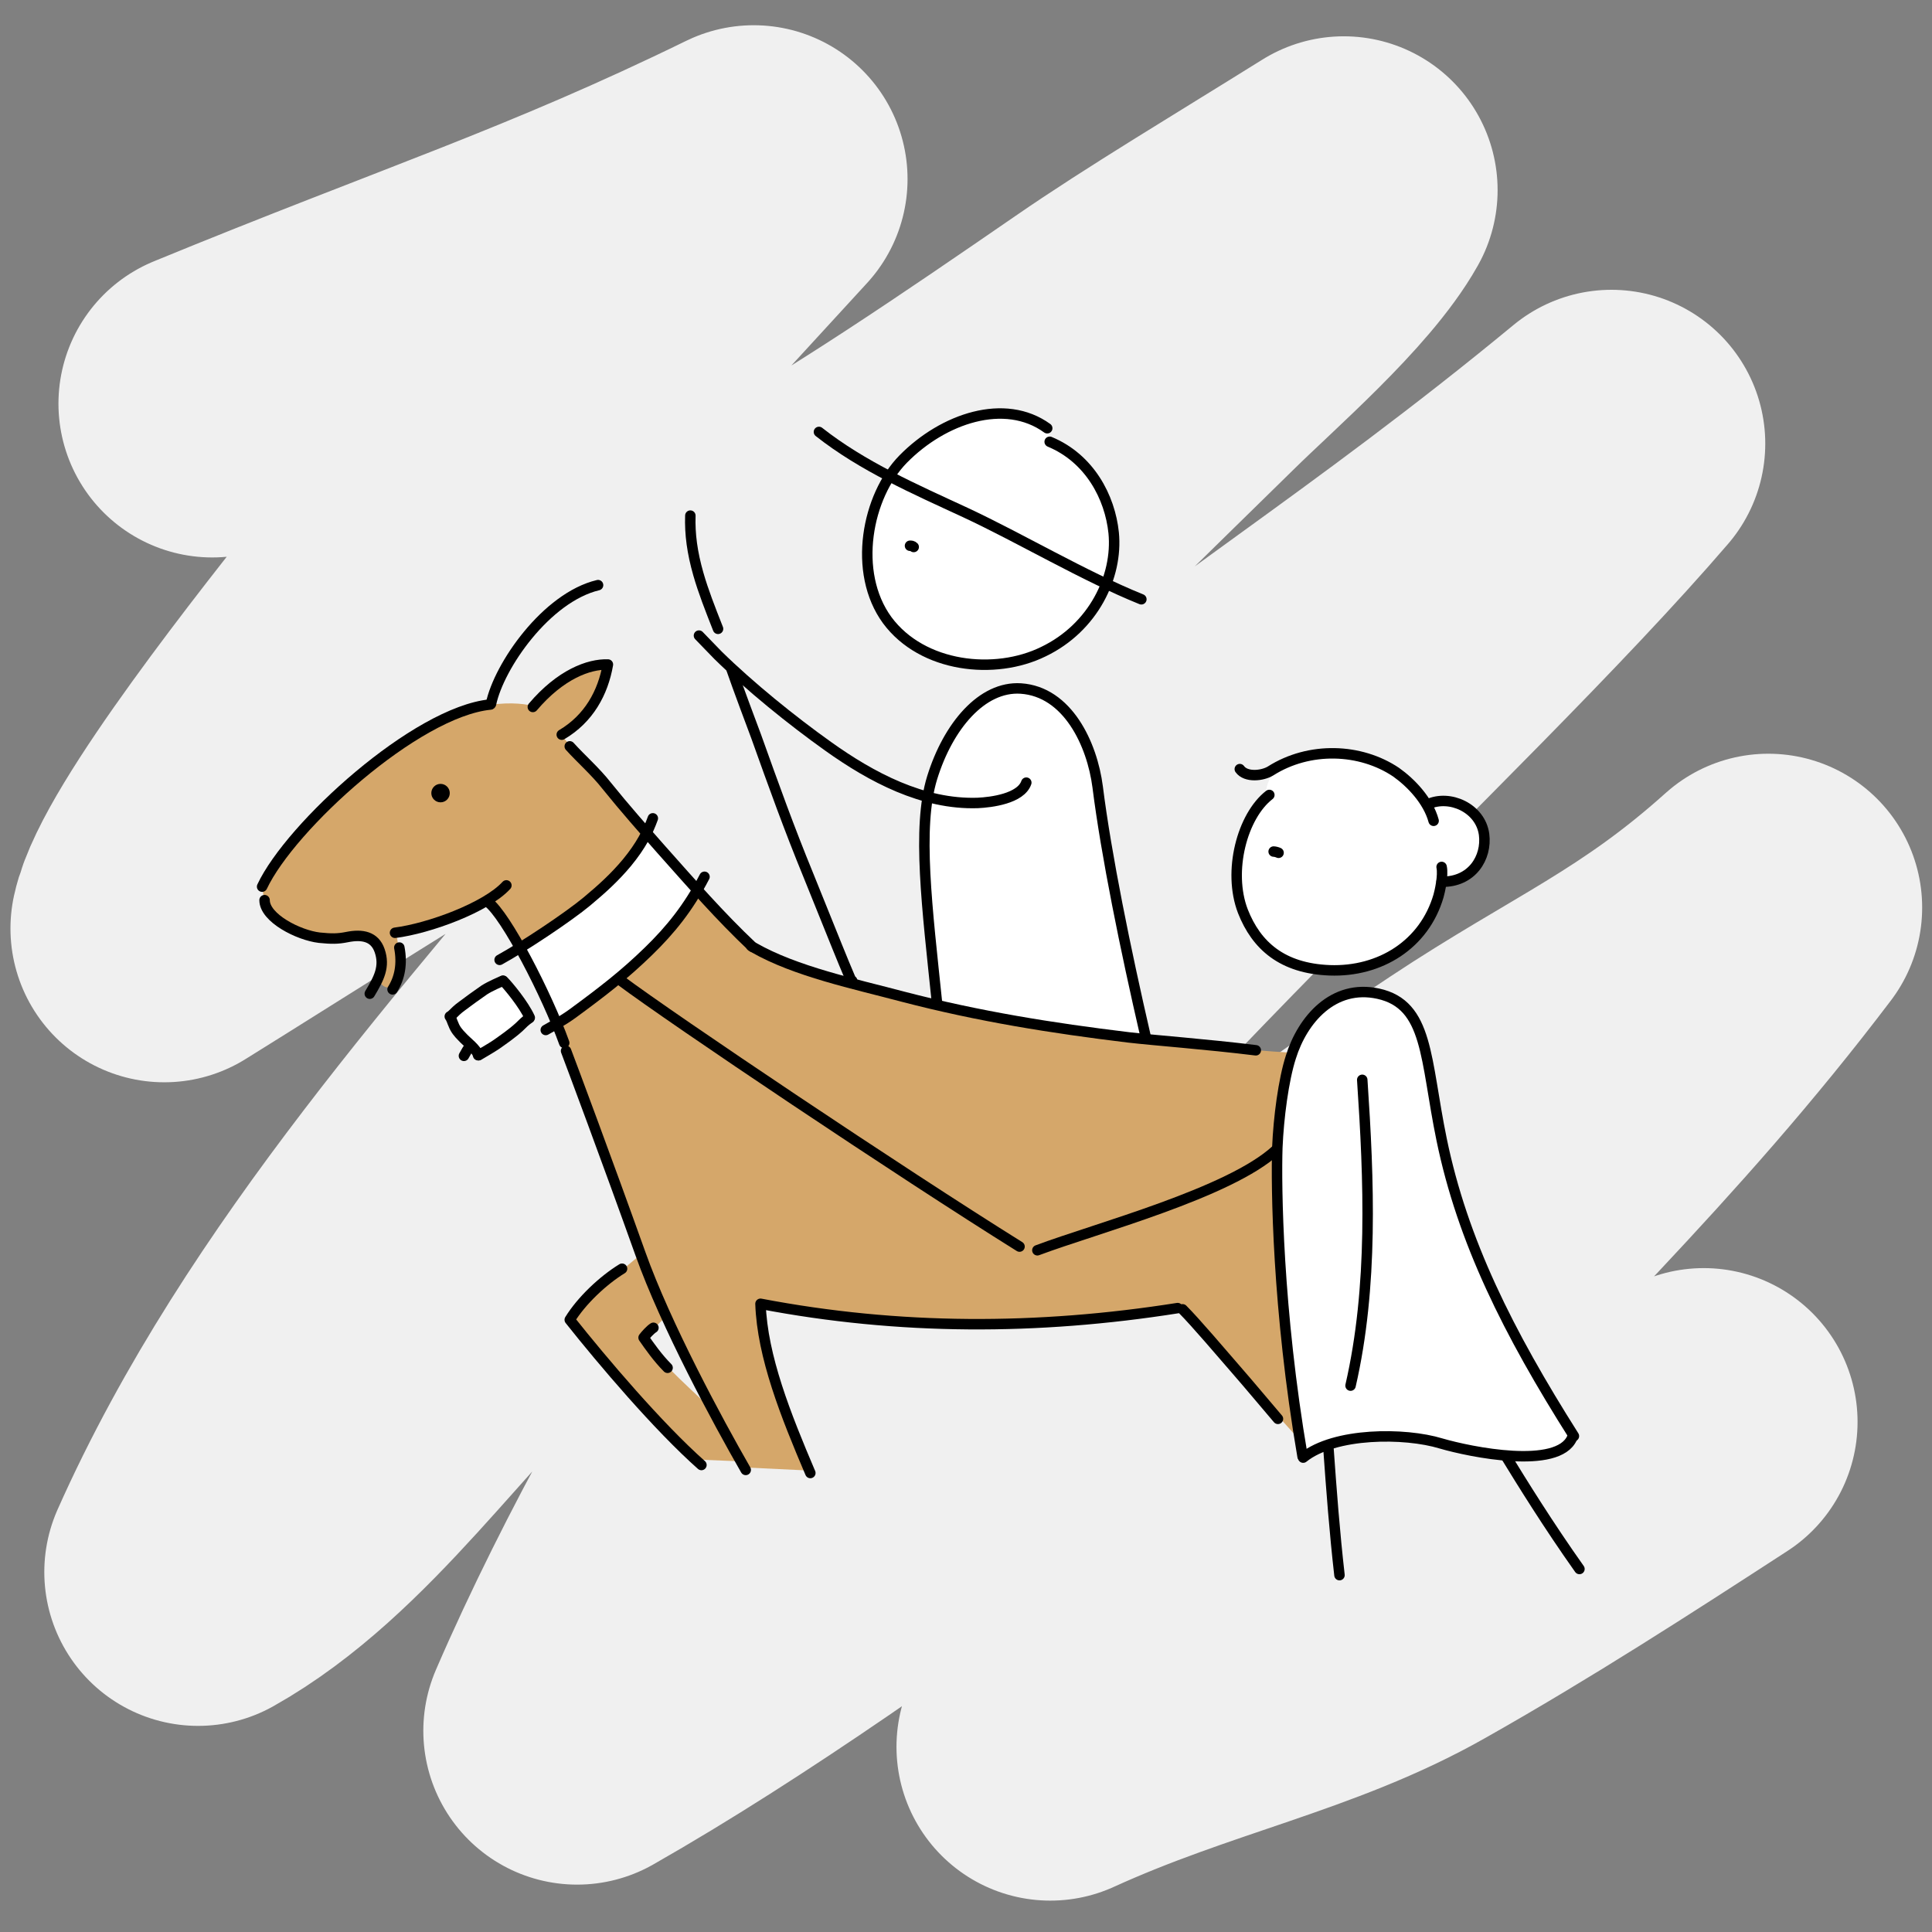 <svg xmlns="http://www.w3.org/2000/svg" xmlns:xlink="http://www.w3.org/1999/xlink" x="0px" y="0px" viewBox="0 0 314 314" style="enable-background:new 0 0 314 314;" xml:space="preserve">
<rect x="0" y="0" width="314" height="314" fill="#808080" stroke="none"/>
<style type="text/css">
	.st0{fill:none;stroke:#F0F0F0;stroke-width:50;stroke-linecap:round;stroke-linejoin:round;stroke-miterlimit:10;}
	.st1{fill:none;stroke:#F0F0F0;stroke-width:90;stroke-linecap:round;stroke-linejoin:round;stroke-miterlimit:10;}
	.st2{fill:#F0F0F0;}
	.st3{fill:#FFFFFF;}
	.st4{fill:#D5A76A;}
	.st5{fill:none;stroke:#000000;stroke-width:2.944;stroke-linecap:round;stroke-linejoin:round;stroke-miterlimit:10;}
	.st6{fill:none;stroke:#000000;stroke-width:2;stroke-miterlimit:10;}
	.st7{fill:#FFEF00;}
	.st8{fill-rule:evenodd;clip-rule:evenodd;}
	.st9{fill:#FF8F00;}
	.st10{opacity:0.16;}
	.st11{fill:none;stroke:#000000;stroke-width:0.618;stroke-linecap:round;stroke-linejoin:round;stroke-miterlimit:10;}
	.st12{fill:none;stroke:#000000;stroke-width:2.059;stroke-linecap:round;stroke-linejoin:round;stroke-miterlimit:10;}
	.st13{fill:none;stroke:#000000;stroke-width:1.647;stroke-linecap:round;stroke-miterlimit:10;}
	.st14{fill:none;stroke:#000000;stroke-width:0.495;stroke-linecap:round;stroke-linejoin:round;stroke-miterlimit:10;}
	.st15{fill:none;stroke:#000000;stroke-width:0.412;stroke-linecap:round;stroke-linejoin:round;stroke-miterlimit:10;}
	.st16{fill:none;stroke:#000000;stroke-width:0.367;stroke-linecap:round;stroke-linejoin:round;stroke-miterlimit:10;}
	.st17{fill:none;stroke:#000000;stroke-width:1.647;stroke-linecap:round;stroke-linejoin:round;stroke-miterlimit:10;}
	.st18{fill:none;stroke:#000000;stroke-width:0.824;stroke-linecap:round;stroke-linejoin:round;stroke-miterlimit:10;}
	.st19{fill:none;stroke:#000000;stroke-width:0.296;stroke-linecap:round;stroke-linejoin:round;stroke-miterlimit:10;}
	.st20{fill:none;stroke:#000000;stroke-width:0.369;stroke-linecap:round;stroke-linejoin:round;stroke-miterlimit:10;}
	.st21{fill:none;stroke:#000000;stroke-width:0.246;stroke-linecap:round;stroke-linejoin:round;stroke-miterlimit:10;}
	.st22{fill:none;stroke:#000000;stroke-width:0.219;stroke-linecap:round;stroke-linejoin:round;stroke-miterlimit:10;}
	.st23{fill:none;stroke:#000000;stroke-width:1.365;stroke-linecap:round;stroke-linejoin:round;stroke-miterlimit:10;}
	.st24{fill:none;stroke:#000000;stroke-width:1.7;stroke-linecap:round;stroke-linejoin:round;stroke-miterlimit:10;}
	.st25{fill:#F4D790;}
	.st26{fill:#FFEF00;stroke:#009CFF;stroke-linecap:round;stroke-linejoin:round;stroke-miterlimit:10;}
	.st27{fill:#FFFFFF;stroke:#000000;stroke-width:1.365;stroke-linecap:round;stroke-linejoin:round;stroke-miterlimit:10;}
	.st28{fill:none;stroke:#009CFF;stroke-width:1.365;stroke-linecap:round;stroke-linejoin:round;stroke-miterlimit:10;}
	.st29{fill:#009CFF;stroke:#009CFF;stroke-linecap:round;stroke-linejoin:round;stroke-miterlimit:10;}
	.st30{fill:#FFC700;}
	.st31{fill:none;stroke:#000000;stroke-width:0.8;stroke-linecap:round;stroke-linejoin:round;stroke-miterlimit:10;}
	.st32{stroke:#000000;stroke-width:0.8;stroke-linecap:round;stroke-linejoin:round;stroke-miterlimit:10;}
	.st33{fill:#FFEF00;stroke:#009CFF;stroke-width:1.7;stroke-linecap:round;stroke-linejoin:round;stroke-miterlimit:10;}
	.st34{fill:#FFFFFF;stroke:#000000;stroke-width:1.7;stroke-linecap:round;stroke-linejoin:round;stroke-miterlimit:10;}
	.st35{fill:none;stroke:#009CFF;stroke-width:1.7;stroke-linecap:round;stroke-linejoin:round;stroke-miterlimit:10;}
	.st36{fill:#009CFF;stroke:#009CFF;stroke-width:1.7;stroke-linecap:round;stroke-linejoin:round;stroke-miterlimit:10;}
	.st37{fill:none;stroke:#000000;stroke-width:1.4;stroke-linecap:round;stroke-linejoin:round;stroke-miterlimit:10;}
	.st38{stroke:#000000;stroke-width:1.7;stroke-linecap:round;stroke-linejoin:round;stroke-miterlimit:10;}
	.st39{fill:#FF3C00;}
	.st40{fill:none;stroke:#000000;stroke-width:2.522;stroke-linecap:round;stroke-linejoin:round;stroke-miterlimit:10;}
	.st41{fill:#FFEF00;stroke:#009CFF;stroke-width:2.526;stroke-linecap:round;stroke-linejoin:round;stroke-miterlimit:10;}
	.st42{fill:none;stroke:#000000;stroke-width:2.526;stroke-linecap:round;stroke-linejoin:round;stroke-miterlimit:10;}
	.st43{fill:#FFFFFF;stroke:#000000;stroke-width:2.526;stroke-linecap:round;stroke-linejoin:round;stroke-miterlimit:10;}
	.st44{fill:none;stroke:#009CFF;stroke-width:2.526;stroke-linecap:round;stroke-linejoin:round;stroke-miterlimit:10;}
	.st45{fill:#009CFF;stroke:#009CFF;stroke-width:2.526;stroke-linecap:round;stroke-linejoin:round;stroke-miterlimit:10;}
	.st46{fill:none;stroke:#000000;stroke-width:2.08;stroke-linecap:round;stroke-linejoin:round;stroke-miterlimit:10;}
	.st47{stroke:#000000;stroke-width:2.526;stroke-linecap:round;stroke-linejoin:round;stroke-miterlimit:10;}
</style>
<g id="Ebene_1">
</g>
<g id="Illustration">
	<path class="st0" d="M34.5,65.6c36.5-15,57.3-21.5,88-36.5c-7.8,8.5-21.8,23.8-30.6,33.2c-9.8,10.4-15.6,18.8-28.7,35.2   c-10.8,13.5-34.3,43.2-36.5,53.4c13.1-8.1,68.3-43.2,96.1-58.9c19.7-11.1,37.8-23.5,56.4-36.3c10.7-7.4,25.1-16,39.2-24.8   c-5,8.9-18.4,20.4-25.7,27.6c-27.7,27.2-53.8,52-78.5,82.2C84.7,176.6,51.1,213,32.2,255.5c20.1-11.3,34.5-34.3,51.7-49.4   c29-25.5,63.7-43.9,93.2-69.3c23.3-20,50.9-36.7,84.8-64.7c-31.9,37.1-96.9,94-133,144.9c-9.3,13.1-24.7,40.2-35.1,64.3   c46.9-26.7,102.8-73.2,145.9-101.7c18.7-12.4,31-17.1,47.7-32.1c-23.7,31.3-47.8,53.3-74,82.6c-14.5,16.3-30.3,35.5-42.7,53.8   c21.5-9.8,40.8-13.2,58.4-23.2c16.3-9.2,32.1-19.4,47.8-29.6"></path>
	<g>
		<path class="st3" d="M208.7,124c-1.5,0.8-3.2,3.2-2.9,5.5c-2.2,2.5-6.7,9.3-4.4,17.3c2.3,8,10.4,12.2,17.3,10.9    c5.6-1.1,13.3-3.5,15.6-14.1c3.1-0.3,6.5-2.1,7-6.5c0.5-4.4-3.8-6.2-5.4-6.6s-4.1,0.2-4.1,0.2s-2.1-5.2-9.4-7.2    C215.3,121.6,210.4,123.1,208.7,124z"></path>
		<path class="st3" d="M170.8,72c-0.3-0.9-0.2-2.2-1.2-2.9s-7.1-4.2-15.7,0.4s-10.1,9.1-11.8,13.6c-1.7,4.5-1.8,12.6,2.5,18.1    c4.3,5.5,12.2,7.4,18,6.8c5.9-0.6,12.7-4.4,15.8-9.8c3.1-5.4,3.7-12.4,1-17.5C176.7,75.5,172.5,73.1,170.8,72z"></path>
		<path class="st3" d="M186.1,169.2c-1.2-5.4-6.1-28.6-7.3-38.8c-1.2-10.2-3.4-15.1-8.8-17.1c-5.4-2.1-10.2-2.3-15.4,5.9    c-5.2,8.1-4.5,18.9-3.3,34.8c0.4,5.4,1.1,9.3,1.1,9.3s9.8,2.6,18.4,3.7C179.4,168.2,186.1,169.2,186.1,169.2z"></path>
		<path class="st3" d="M221,161.2c-6,0.2-11,5.5-12.7,17c-1.7,11.5-0.7,24.7,0.2,34.5c1,9.8,3.2,24.1,3.2,24.1s5.6-3.4,11.2-3.3    c5.5,0.1,11.8,1.3,19.4,3c4.5,1,11.8,0.6,13.4-2.9c-3-5-14.5-24.1-18.1-36.6c-3.7-12.5-4.9-24.1-6.5-28.3    C229.4,164.6,226.7,161,221,161.2z"></path>
		<path class="st3" d="M81.4,159.5c-2.3,0.4-7.1,5-7.8,5.6c0.4,2.4,1.1,3,1.9,4c0.8,1,2.1,2.5,2.1,2.5s6.7-4.2,8.3-5.8    C84.2,162.8,82.3,160,81.4,159.5z"></path>
		<path class="st4" d="M207.1,190.4c0.1-9.6,3-19.3,3-19.3s-17.6-0.9-41-4.5c-23.4-3.6-43.1-10.2-46.8-12.7    c-3.4-3.6-28.6-31.6-31-34.3c3.5-3,4.9-4.1,7.4-11.2c-3.7,0.2-8.2,1.5-11.9,6.4c-0.9-0.3-3.6-0.8-7.4-0.2    c-7.1,1.1-16.8,6.7-23.1,13.1c-6.3,6.5-13.5,15.1-13.6,16.2c-0.1,1.1,0.4,3.4,1,4.2c0.6,0.8,5.8,4.8,10.3,4.6    c4.6-0.2,7.8-1.1,7.8,2.4c0,2.1-0.1,3-0.3,3.8c-0.1,0.8,1.5,2.5,2.6,1c1.1-1.5,0.8-6.2,0.3-8c3.1-0.6,9.6-2.5,14.7-5.2    c3.4,3.9,8.7,12.1,13.7,25.9c5,13.9,10.1,28.4,11.2,31.4c-4.3,3.6-9.8,8-11.2,10.4c2.3,3.5,18.7,21.7,20,22.8    c7.4,0.3,7.4,0.3,7.4,0.3l0.8,1l10.5,0.5c0,0-3.6-8.2-5.5-14.3c-1.9-6.1-2.3-11.7-2.3-12.6c5.5,0.8,17.4,3.6,32.1,3.2    c14.7-0.3,36-2.8,36-2.8l19.3,21.4C210.9,234,206.9,205.3,207.1,190.4z M108.4,222c-1.8-2-3.6-4.4-3.6-4.4s2-2.4,3.6-3.7l6.8,14.7    C115.3,228.6,110.4,224.2,108.4,222z"></path>
		<path class="st3" d="M105.3,135.2c-1,2.7-3.8,6.7-9.1,10.8c-5.2,4.1-8.7,6.5-11.3,8.1c0.3,1.2,1.7,3.2,2.8,5.8    c1.2,2.6,2.8,6.4,2.8,6.4s4.7-2.7,9-6.2c4.3-3.5,11-10.4,13.9-15.6C111.4,141.4,108.8,139.5,105.3,135.2z"></path>
		<g>
			<path class="st24" d="M79.7,114.5c-12.1,1.2-32.5,19.8-37.1,29.6"></path>
			<circle cx="71.6" cy="128.9" r="1.5"></circle>
			<path class="st24" d="M43,146.3c0,2.9,5.5,5.7,8.9,6.1c2,0.2,3,0.2,4.5-0.1c2.5-0.5,4.5-0.1,5.3,2.2c0.9,2.6-0.1,4.5-1.6,7"></path>
			<path class="st24" d="M64.2,151.6c5.5-0.7,14.8-4.1,18.1-7.7"></path>
			<path class="st24" d="M91.3,119.4c4.4-2.6,6.7-6.8,7.5-11.4c-3.1-0.1-7.7,1.6-12.2,6.9"></path>
			<path class="st24" d="M79.8,114.4c1.3-6.2,9-17.3,17.4-19.3"></path>
			<path class="st24" d="M64.9,154c0.5,2.6,0.1,4.9-1.1,6.8"></path>
			<path class="st24" d="M79.3,146.6c2.9,2.1,9.6,15.1,12.4,22.9"></path>
			<path class="st24" d="M92.6,121.3c1.8,2,4.2,4.1,6,6.4c2.9,3.6,5.9,7,8.9,10.4c4.9,5.5,9.5,10.8,14.8,15.8     c-0.2-0.1-0.3-0.2-0.4-0.4"></path>
			<path class="st24" d="M106.1,133c-0.8,2.2-1.9,4.4-4.2,7.2c-2,2.4-4.1,4.3-6.5,6.3c-3,2.5-10.2,7.3-14.2,9.5"></path>
			<path class="st24" d="M114.5,142.5c-2.6,5-5.5,8.6-9.1,12.1c-3.9,3.8-7.4,6.5-12.3,10.1c-1.8,1.3-3.2,2-4.4,2.7"></path>
			<g>
				<path class="st24" d="M81.8,159.4c0.8,0.8,3.3,3.8,4.3,6"></path>
				<path class="st24" d="M81.7,159.4c-0.4,0.2-1.9,0.8-3,1.5c-1.3,0.9-2.4,1.7-3.6,2.6c-0.7,0.5-1.2,1-1.8,1.6"></path>
				<path class="st24" d="M77.8,171.5c1-0.6,1.9-1.1,2.8-1.7c1-0.7,2.6-1.8,3.8-2.9c0.5-0.5,1-1,1.6-1.4"></path>
				<path class="st24" d="M73.1,165.2c0.3,0.4,0.4,0.9,0.6,1.3c0.3,0.8,0.8,1.4,1.4,2c0.7,0.8,2.4,2,2.6,3"></path>
				<path class="st24" d="M75.4,171.6c0.2-0.4,0.8-1.4,1-1.6"></path>
			</g>
			<path class="st24" d="M170.2,69.6c-6.9-5-16.9-1.6-23.4,5c-5.9,6-8.3,18.4-2.6,26.2c5.7,7.7,17.5,9,25.4,5.1     c8.1-3.9,12.1-12.2,11.4-19.3c-0.6-5.8-3.9-12.1-10.4-14.8"></path>
			<path class="st24" d="M133.1,70.2c7.1,5.6,15.6,9.3,23.8,13.1c9.2,4.3,19.2,10.3,28.6,14.1"></path>
			<path class="st24" d="M147.9,88.7c0.2,0,0.4,0,0.6,0.2"></path>
			<path class="st24" d="M92,170.8c0.8,2.1,6.6,17.6,12.1,33c4.1,11.5,12.5,27.1,17.1,35.1"></path>
			<path class="st24" d="M101.1,206.2c-3.1,1.9-6.6,5.2-8.5,8.3c5.4,6.8,14.4,17.4,21.4,23.6"></path>
			<path class="st24" d="M233,133.4c-0.9-3.3-3.7-6.2-6.1-7.9c-5.8-3.9-14.1-4.2-20.4-0.2c-1.3,0.8-4,1.1-5-0.3"></path>
			<path class="st24" d="M206.3,129.2c-4.4,3.4-6.8,12.4-4.3,18.9c2.2,5.6,6.4,9.3,14.1,9.6c8.2,0.3,15.4-4.2,17.7-12.1     c0.2-0.7,0.8-3.3,0.5-4.7"></path>
			<path class="st24" d="M234.3,143.3c4.9,0.1,7.4-3.9,6.9-7.7c-0.6-4.3-5.6-6.5-9.1-4.9"></path>
			<path class="st24" d="M207,138.4c0.2,0,0.6,0.1,0.8,0.2"></path>
			<path class="st24" d="M122.5,154c6.8,3.9,16.4,5.9,24.3,8c12.3,3.2,24.2,5.1,36.6,6.6c4.3,0.5,12.6,1.1,20.7,2.1"></path>
			<path class="st24" d="M191.4,212.6c-22.8,3.6-45.3,3.6-67.8-0.7c0.3,8.6,4.1,18.1,8.1,27.5"></path>
			<path class="st24" d="M108.5,222.3c-1.6-1.6-3-3.6-3.9-4.9c0.3-0.4,1.1-1.3,1.6-1.6"></path>
			<path class="st24" d="M152.3,163.1c-1.6-15.5-3.3-28.6-0.8-36.7c2.6-8.4,8.1-14.9,14.4-14.5c7.6,0.5,11.6,9,12.5,16     c1.4,11.1,4.5,26.3,7.8,40.6"></path>
			<path class="st24" d="M118.9,108.8c1,2.9,3.4,9.3,4,10.9c2.9,8.1,5.3,14.8,8.5,22.6c2,4.9,8.1,20.3,7.1,17.1"></path>
			<path class="st24" d="M112.2,83.8c-0.1,3,0.3,6,1.3,9.5c0.8,2.8,1.9,5.6,3.2,8.9"></path>
			<path class="st24" d="M113.6,103.3c0.7,0.7,2.3,2.4,3.1,3.2c5.2,5.1,12,10.6,17.9,14.8c7,5,15.4,9.5,24.3,9.2     c2.2-0.1,7-0.7,7.9-3.3"></path>
			<path class="st24" d="M211.7,236.7c-4.1-23.9-4.3-44-4.1-50.2c0.2-4.8,1-11,2.2-14.7c1.9-6.1,6.9-11.9,14.2-10.3     c8.2,1.8,7.6,10.6,10.3,23.7c3.4,16.5,10.8,31.3,21.5,48.2"></path>
			<path class="st24" d="M100.8,159.3c8.7,6.5,45.5,31.2,64.9,43.3"></path>
			<path class="st24" d="M207.4,186.9c-7.6,7-29.2,12.7-38.8,16.3"></path>
			<path class="st24" d="M221.4,175.5c1.1,16.3,1.8,33.6-1.9,49.7"></path>
			<path class="st24" d="M211.8,236.9c5.1-4.1,16.5-4.1,22.4-2.3c4.8,1.4,19,4.3,21.3-0.9"></path>
			<path class="st24" d="M192.2,212.8c2.1,2.1,6.6,7.4,8.6,9.7c2.7,3.1,4.5,5.3,6.9,8.1"></path>
			<path class="st24" d="M215.9,235.3c0.5,7,1,13.7,1.8,20.7"></path>
			<path class="st24" d="M244.7,236.6c2.7,4.4,6.9,11.2,12,18.4"></path>
		</g>
	</g>
</g>
</svg>